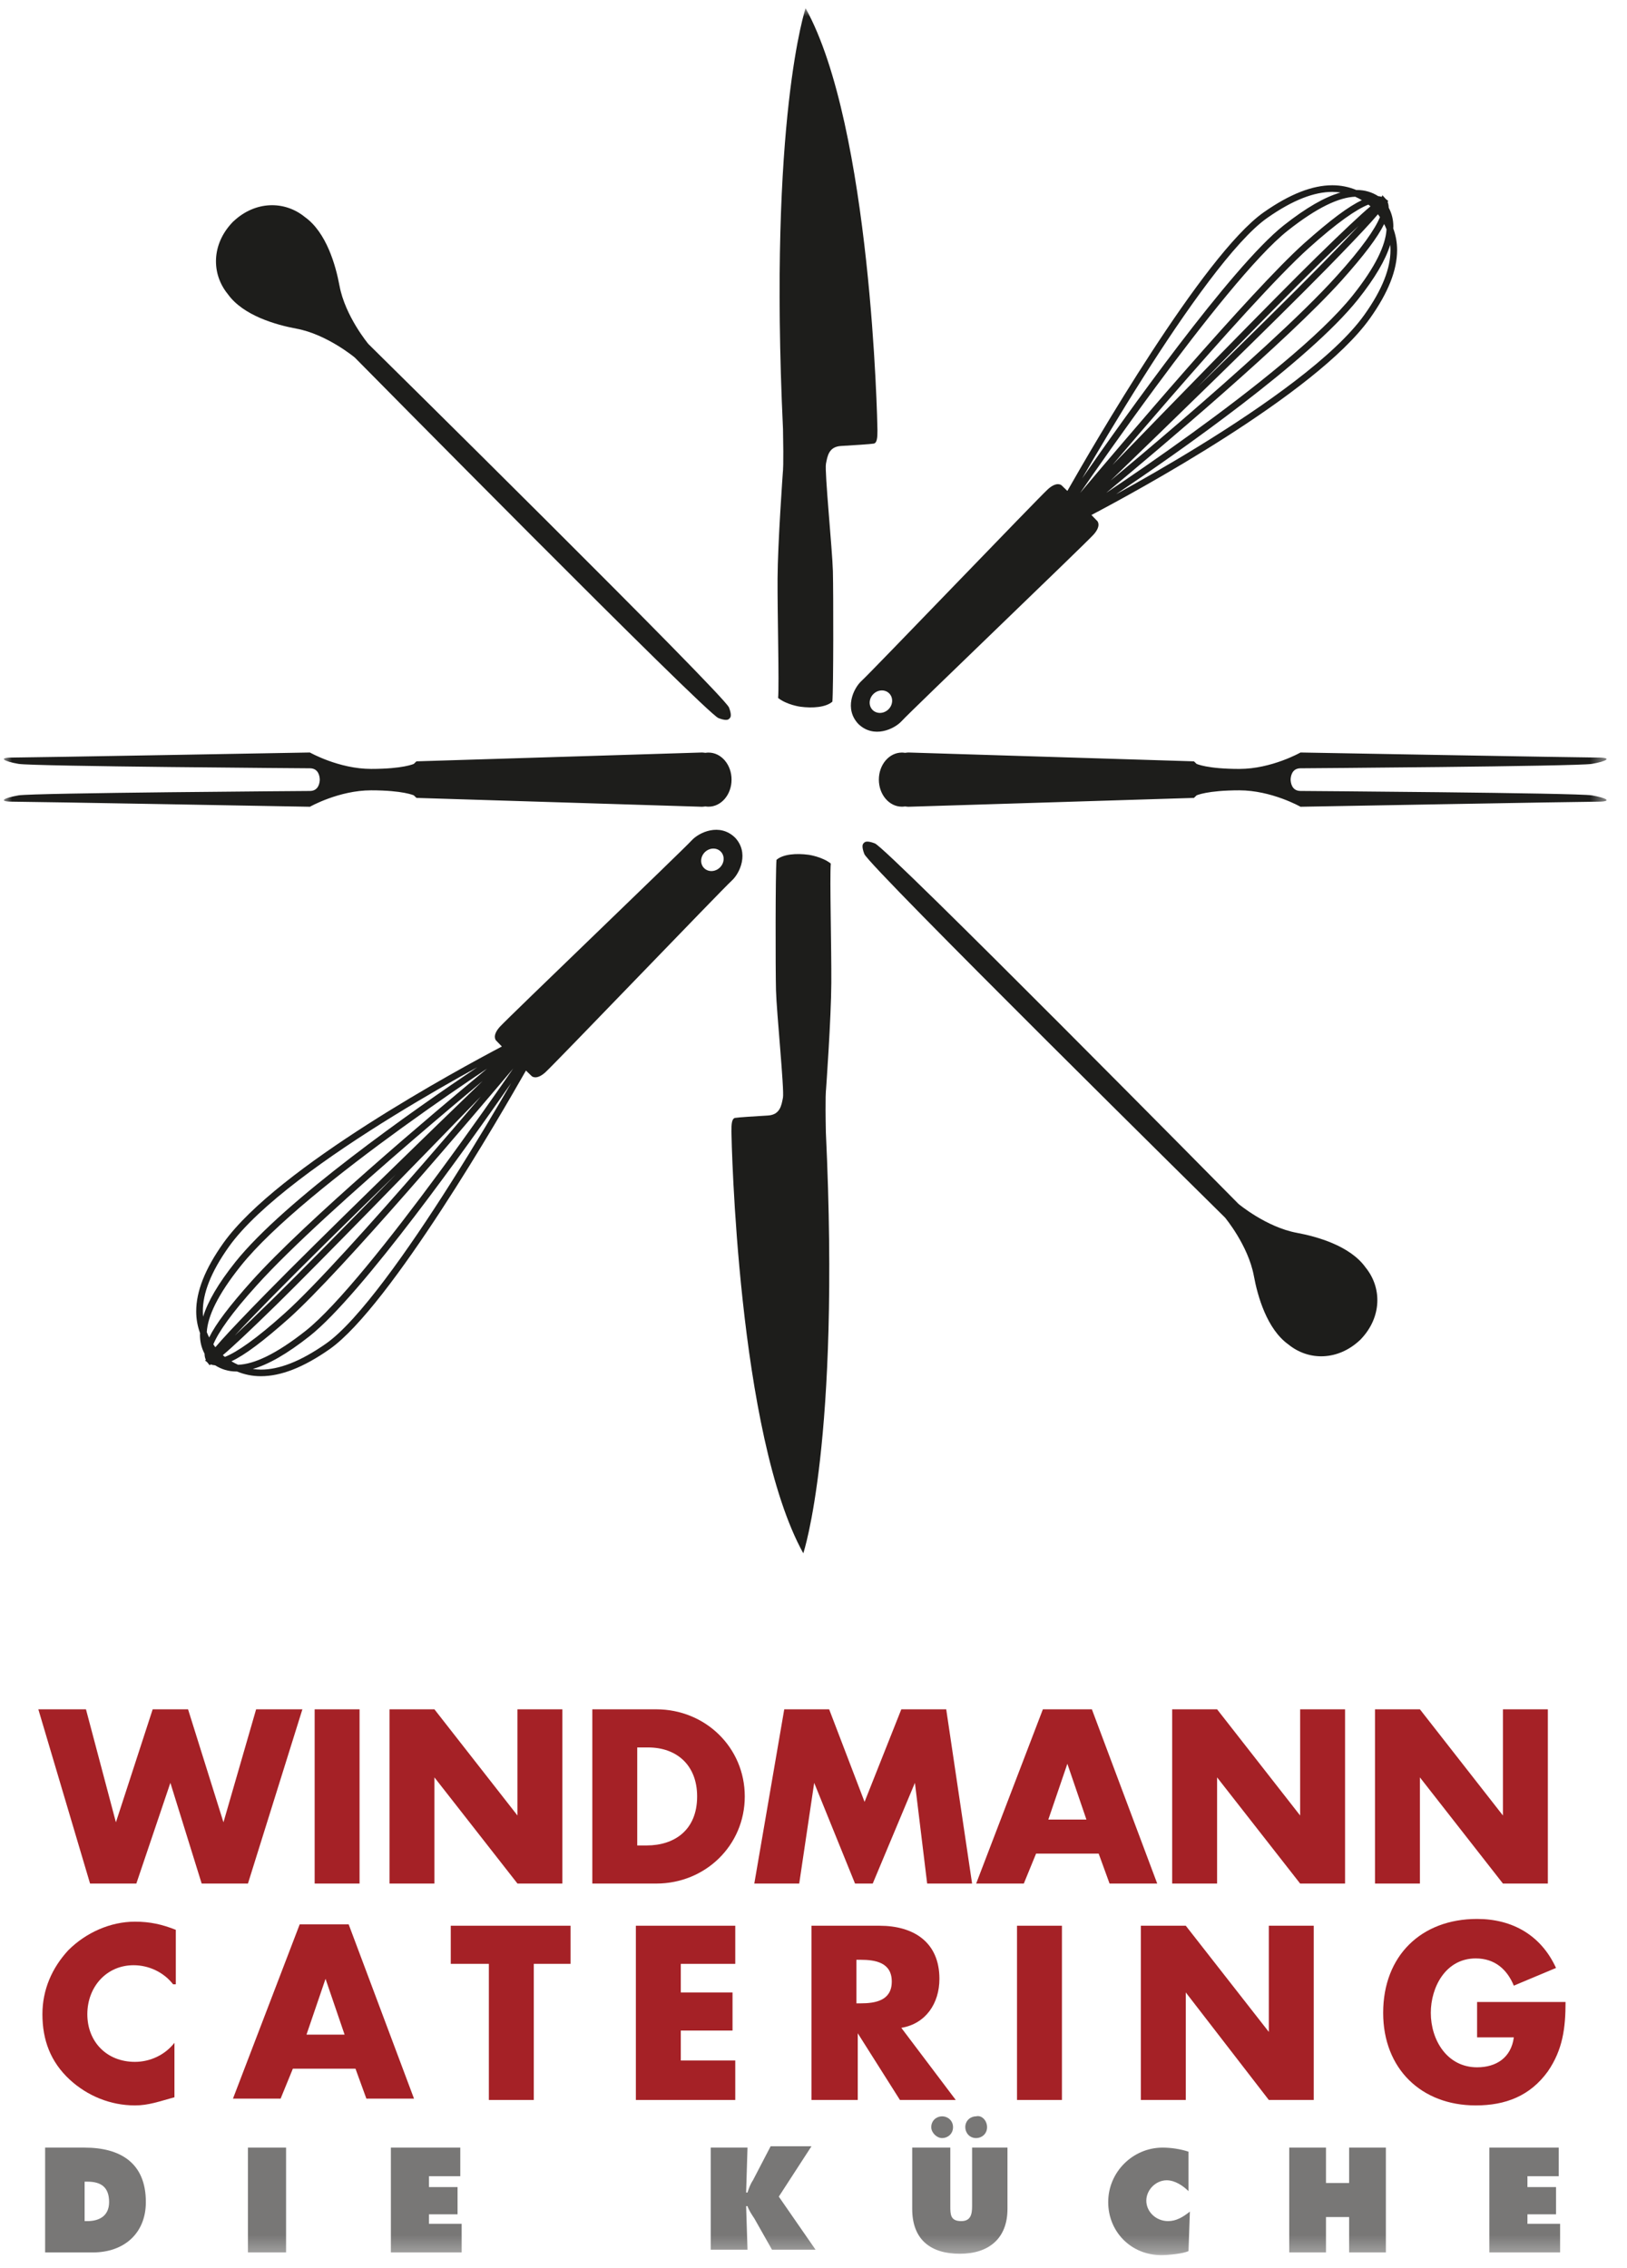 <?xml version="1.0" encoding="UTF-8"?>
<svg width="99px" height="138px" viewBox="0 0 99 138" version="1.1" xmlns="http://www.w3.org/2000/svg" xmlns:xlink="http://www.w3.org/1999/xlink">
    <title>Group 35</title>
    <defs>
        <polygon id="path-1" points="0 136.724 97.527 136.724 97.527 0 0 0"></polygon>
    </defs>
    <g id="Page-1" stroke="none" stroke-width="1" fill="none" fill-rule="evenodd">
        <g id="11″-iPad-Pro-Copy-12" transform="translate(-690, -1021)">
            <g id="Group-35" transform="translate(690.232, 1021.5)">
                <path d="M2.597,130.181 L4.917,130.181 C7.07,130.181 8.643,131.092 8.643,133.493 C8.643,135.399 7.318,136.559 5.413,136.559 L2.514,136.559 L2.514,130.181 L2.597,130.181 Z M4.917,134.653 L5.082,134.653 C5.828,134.653 6.407,134.322 6.407,133.493 C6.407,132.582 5.91,132.252 5.082,132.252 L4.917,132.252 L4.917,134.653 Z" id="Fill-1" fill="#787776"></path>
                <mask id="mask-2" fill="white">
                    <use xlink:href="#path-1"></use>
                </mask>
                <g id="Clip-4"></g>
                <polygon id="Fill-3" fill="#787776" mask="url(#mask-2)" points="14.855 136.558 17.175 136.558 17.175 130.181 14.855 130.181"></polygon>
                <polygon id="Fill-5" fill="#787776" mask="url(#mask-2)" points="23.552 130.181 27.776 130.181 27.776 131.92 25.871 131.92 25.871 132.582 27.61 132.582 27.61 134.239 25.871 134.239 25.871 134.819 27.859 134.819 27.859 136.559 23.552 136.559"></polygon>
                <path d="M43.016,130.181 L45.252,130.181 L45.169,132.914 L45.252,132.914 C45.335,132.665 45.417,132.417 45.583,132.169 L46.66,130.098 L49.145,130.098 L47.157,133.163 L49.393,136.393 L46.743,136.393 L45.666,134.488 C45.5,134.239 45.335,133.991 45.252,133.742 L45.169,133.742 L45.252,136.393 L43.016,136.393 L43.016,130.181" id="Fill-6" fill="#787776" mask="url(#mask-2)"></path>
                <path d="M61.071,130.181 L61.071,133.908 C61.071,135.73 59.912,136.641 58.172,136.641 C56.433,136.641 55.274,135.812 55.274,133.908 L55.274,130.181 L57.593,130.181 L57.593,133.742 C57.593,134.239 57.593,134.653 58.255,134.653 C58.834,134.653 58.918,134.239 58.918,133.742 L58.918,130.181 L61.071,130.181 Z M57.758,128.938 C57.758,129.352 57.427,129.601 57.095,129.601 C56.764,129.601 56.433,129.27 56.433,128.938 C56.433,128.524 56.764,128.276 57.095,128.276 C57.427,128.276 57.758,128.524 57.758,128.938 L57.758,128.938 Z M59.829,128.938 C59.829,129.352 59.498,129.601 59.166,129.601 C58.752,129.601 58.504,129.27 58.504,128.938 C58.504,128.524 58.835,128.276 59.166,128.276 C59.498,128.193 59.829,128.524 59.829,128.938 L59.829,128.938 Z" id="Fill-7" fill="#787776" mask="url(#mask-2)"></path>
                <path d="M72.087,132.831 C71.756,132.5 71.258,132.168 70.761,132.168 C70.099,132.168 69.519,132.749 69.519,133.411 C69.519,134.073 70.099,134.653 70.844,134.653 C71.342,134.653 71.756,134.405 72.17,134.073 L72.087,136.475 C71.756,136.641 70.844,136.724 70.43,136.724 C68.608,136.724 67.2,135.316 67.2,133.494 C67.2,131.672 68.691,130.181 70.513,130.181 C71.01,130.181 71.59,130.263 72.087,130.429 L72.087,132.831" id="Fill-8" fill="#787776" mask="url(#mask-2)"></path>
                <polygon id="Fill-9" fill="#787776" mask="url(#mask-2)" points="78.216 130.181 80.452 130.181 80.452 132.334 81.86 132.334 81.86 130.181 84.096 130.181 84.096 136.559 81.86 136.559 81.86 134.405 80.452 134.405 80.452 136.559 78.216 136.559"></polygon>
                <polygon id="Fill-10" fill="#787776" mask="url(#mask-2)" points="90.391 130.181 94.615 130.181 94.615 131.92 92.71 131.92 92.71 132.582 94.449 132.582 94.449 134.239 92.71 134.239 92.71 134.819 94.698 134.819 94.698 136.559 90.391 136.559"></polygon>
                <polygon id="Fill-11" fill="#A52126" mask="url(#mask-2)" points="6.821 110.386 6.821 110.386 9.058 103.511 11.211 103.511 13.365 110.386 15.352 103.511 18.168 103.511 14.855 114.113 12.039 114.113 10.135 107.984 8.064 114.113 5.248 114.113 2.101 103.511 4.999 103.511"></polygon>
                <polygon id="Fill-12" fill="#A52126" mask="url(#mask-2)" points="18.914 114.113 21.647 114.113 21.647 103.511 18.914 103.511"></polygon>
                <polygon id="Fill-13" fill="#A52126" mask="url(#mask-2)" points="23.469 103.511 26.202 103.511 31.255 109.972 31.255 103.511 33.987 103.511 33.987 114.113 31.255 114.113 26.202 107.653 26.202 114.113 23.469 114.113"></polygon>
                <path d="M35.81,103.511 L39.703,103.511 C42.684,103.511 45.086,105.831 45.086,108.812 C45.086,111.794 42.684,114.113 39.703,114.113 L35.81,114.113 L35.81,103.511 Z M38.543,111.794 L39.123,111.794 C40.779,111.794 42.187,110.883 42.187,108.812 C42.187,106.907 40.945,105.831 39.205,105.831 L38.543,105.831 L38.543,111.794 Z" id="Fill-14" fill="#A52126" mask="url(#mask-2)"></path>
                <polygon id="Fill-15" fill="#A52126" mask="url(#mask-2)" points="47.488 103.511 50.221 103.511 52.375 109.143 54.611 103.511 57.344 103.511 58.918 114.113 56.184 114.113 55.439 107.984 52.872 114.113 51.795 114.113 49.31 107.984 48.399 114.113 45.666 114.113"></polygon>
                <path d="M62.811,112.291 L62.065,114.113 L59.166,114.113 L63.225,103.511 L66.207,103.511 L70.182,114.113 L67.283,114.113 L66.62,112.291 L62.811,112.291 Z M64.715,106.824 L64.715,106.824 L63.556,110.22 L65.875,110.22 L64.715,106.824 Z" id="Fill-16" fill="#A52126" mask="url(#mask-2)"></path>
                <polygon id="Fill-17" fill="#A52126" mask="url(#mask-2)" points="71.093 103.511 73.826 103.511 78.879 109.972 78.879 103.511 81.612 103.511 81.612 114.113 78.879 114.113 73.826 107.653 73.826 114.113 71.093 114.113"></polygon>
                <polygon id="Fill-18" fill="#A52126" mask="url(#mask-2)" points="83.434 103.511 86.167 103.511 91.219 109.972 91.219 103.511 93.952 103.511 93.952 114.113 91.219 114.113 86.167 107.653 86.167 114.113 83.434 114.113"></polygon>
                <path d="M10.3,120.242 C9.72,119.496 8.809,119.082 7.898,119.082 C6.242,119.082 5.082,120.407 5.082,122.064 C5.082,123.72 6.242,124.963 7.981,124.963 C8.892,124.963 9.803,124.549 10.383,123.803 L10.383,127.117 C9.472,127.365 8.809,127.613 7.981,127.613 C6.49,127.613 5.082,127.033 4.006,126.04 C2.846,124.963 2.349,123.638 2.349,122.064 C2.349,120.573 2.929,119.248 3.923,118.171 C4.999,117.094 6.49,116.432 7.981,116.432 C8.892,116.432 9.637,116.598 10.466,116.929 L10.466,120.242" id="Fill-19" fill="#A52126" mask="url(#mask-2)"></path>
                <path d="M17.588,125.377 L16.843,127.199 L13.944,127.199 L18.003,116.598 L20.985,116.598 L24.96,127.199 L22.061,127.199 L21.398,125.377 L17.588,125.377 Z M19.576,119.91 L19.576,119.91 L18.417,123.306 L20.736,123.306 L19.576,119.91 Z" id="Fill-20" fill="#A52126" mask="url(#mask-2)"></path>
                <polygon id="Fill-21" fill="#A52126" mask="url(#mask-2)" points="32.248 127.282 29.515 127.282 29.515 118.999 27.196 118.999 27.196 116.68 34.485 116.68 34.485 118.999 32.248 118.999"></polygon>
                <polygon id="Fill-22" fill="#A52126" mask="url(#mask-2)" points="41.193 119 41.193 120.739 44.341 120.739 44.341 123.058 41.193 123.058 41.193 124.88 44.507 124.88 44.507 127.282 38.46 127.282 38.46 116.68 44.507 116.68 44.507 119"></polygon>
                <path d="M57.924,127.282 L54.528,127.282 L51.961,123.223 L51.961,127.282 L49.145,127.282 L49.145,116.68 L53.286,116.68 C55.356,116.68 56.93,117.674 56.93,119.91 C56.93,121.402 56.102,122.644 54.611,122.892 L57.924,127.282 Z M51.878,121.402 L52.126,121.402 C53.038,121.402 54.031,121.236 54.031,120.076 C54.031,118.916 53.037,118.751 52.126,118.751 L51.878,118.751 L51.878,121.402 Z" id="Fill-23" fill="#A52126" mask="url(#mask-2)"></path>
                <polygon id="Fill-24" fill="#A52126" mask="url(#mask-2)" points="61.651 127.282 64.384 127.282 64.384 116.68 61.651 116.68"></polygon>
                <polygon id="Fill-25" fill="#A52126" mask="url(#mask-2)" points="69.188 116.68 71.921 116.68 76.974 123.141 76.974 116.68 79.707 116.68 79.707 127.282 76.974 127.282 71.921 120.739 71.921 127.282 69.188 127.282"></polygon>
                <path d="M95.029,121.319 C95.029,122.892 94.863,124.218 93.952,125.542 C92.876,127.033 91.385,127.613 89.563,127.613 C86.25,127.613 83.931,125.377 83.931,121.981 C83.931,118.503 86.25,116.266 89.646,116.266 C91.799,116.266 93.539,117.26 94.449,119.248 L91.881,120.325 C91.468,119.33 90.722,118.668 89.563,118.668 C87.74,118.668 86.83,120.407 86.83,121.981 C86.83,123.637 87.824,125.294 89.646,125.294 C90.806,125.294 91.717,124.715 91.882,123.472 L89.646,123.472 L89.646,121.319 L95.029,121.319" id="Fill-26" fill="#A52126" mask="url(#mask-2)"></path>
                <path d="M47.115,41.971 C47.184,41.075 47.07,36.854 47.081,34.702 C47.092,32.55 47.405,28.21 47.405,28.21 C47.405,28.21 47.459,27.893 47.412,25.605 C46.523,6.689 48.787,1.55130446e-14 48.787,1.55130446e-14 C52.783,7.211 53.156,25.191 53.159,25.668 C53.162,26.145 53.131,26.458 52.933,26.493 C52.736,26.528 51.695,26.594 50.946,26.637 C50.196,26.68 50.116,27.255 50.026,27.721 C49.935,28.187 50.413,32.934 50.448,34.252 C50.481,35.57 50.484,41.438 50.417,42.195 C50.023,42.539 49.222,42.605 48.461,42.502 C48.461,42.502 47.646,42.392 47.115,41.971" id="Fill-27" fill="#1D1D1B" mask="url(#mask-2)"></path>
                <path d="M50.319,52.046 C50.251,52.94 50.364,57.162 50.352,59.314 C50.342,61.467 50.03,65.807 50.03,65.807 C50.03,65.807 49.974,66.124 50.021,68.411 C50.91,87.327 48.647,94.016 48.647,94.016 C44.65,86.806 44.277,68.825 44.274,68.348 C44.271,67.871 44.302,67.557 44.501,67.523 C44.699,67.488 45.74,67.422 46.489,67.379 C47.237,67.336 47.319,66.761 47.409,66.295 C47.499,65.83 47.02,61.082 46.986,59.764 C46.952,58.446 46.95,52.578 47.016,51.821 C47.409,51.476 48.212,51.411 48.973,51.514 C48.973,51.514 49.787,51.624 50.319,52.046" id="Fill-28" fill="#1D1D1B" mask="url(#mask-2)"></path>
                <path d="M18.321,12.708 C17.066,11.685 15.287,11.732 13.977,12.966 L13.974,12.964 C13.96,12.979 13.946,12.993 13.932,13.009 C13.917,13.024 13.902,13.037 13.887,13.051 L13.889,13.053 C12.655,14.363 12.607,16.142 13.631,17.398 C14.567,18.706 16.568,19.27 17.808,19.499 C19.668,19.845 21.357,21.257 21.357,21.257 C21.357,21.257 42.717,42.903 43.484,43.195 C43.897,43.354 44.083,43.321 44.152,43.22 C44.252,43.15 44.285,42.966 44.127,42.552 C43.834,41.786 22.182,20.431 22.182,20.431 C22.182,20.431 20.77,18.743 20.425,16.883 C20.195,15.645 19.63,13.643 18.321,12.708" id="Fill-29" fill="#1D1D1B" mask="url(#mask-2)"></path>
                <path d="M78.164,81.309 C79.42,82.332 81.198,82.284 82.51,81.051 L82.512,81.053 C82.526,81.037 82.542,81.022 82.556,81.008 C82.57,80.993 82.584,80.979 82.6,80.964 L82.598,80.963 C83.832,79.653 83.88,77.874 82.856,76.618 C81.92,75.311 79.919,74.746 78.68,74.517 C76.818,74.172 75.13,72.759 75.13,72.759 C75.13,72.759 53.769,51.113 53.003,50.821 C52.59,50.662 52.404,50.695 52.335,50.795 C52.234,50.866 52.202,51.05 52.36,51.464 C52.653,52.229 74.305,73.586 74.305,73.586 C74.305,73.586 75.717,75.273 76.062,77.133 C76.29,78.371 76.856,80.373 78.164,81.309" id="Fill-30" fill="#1D1D1B" mask="url(#mask-2)"></path>
                <path d="M84.543,13.393 C84.544,13.361 84.551,13.326 84.551,13.294 C84.552,12.866 84.452,12.48 84.269,12.138 C84.267,12.012 84.245,11.892 84.2,11.786 L84.242,11.733 L84.205,11.703 L84.214,11.691 L84.183,11.684 L84.092,11.607 L84.089,11.606 L83.938,11.437 L83.932,11.445 L83.902,11.375 L83.838,11.477 C83.79,11.462 83.743,11.45 83.692,11.442 L83.69,11.44 L83.69,11.442 C83.671,11.44 83.653,11.439 83.634,11.438 C83.256,11.195 82.818,11.06 82.324,11.061 C82.317,11.061 82.308,11.063 82.302,11.063 C81.848,10.875 81.36,10.773 80.838,10.773 C79.633,10.774 78.264,11.295 76.653,12.426 C72.961,15.032 66.175,26.805 64.715,29.373 L64.365,29.034 C64.365,29.034 64.092,28.762 63.531,29.269 C62.968,29.775 52.739,40.438 52.208,40.916 C51.682,41.388 51.122,42.639 52.004,43.56 L52.004,43.561 C52.006,43.561 52.006,43.561 52.007,43.562 C52.927,44.445 54.179,43.884 54.651,43.359 C55.129,42.827 65.795,32.6 66.302,32.038 C66.808,31.478 66.536,31.205 66.536,31.205 L66.18,30.837 C68.749,29.484 79.813,23.506 83.116,18.889 C84.256,17.29 84.778,15.924 84.779,14.721 C84.78,14.25 84.696,13.809 84.543,13.393 M53.833,42.658 C53.554,42.937 53.121,42.956 52.864,42.701 C52.61,42.445 52.63,42.013 52.909,41.734 C53.187,41.456 53.619,41.437 53.874,41.691 C54.128,41.947 54.112,42.379 53.833,42.658 M83.613,12.537 C83.656,12.595 83.696,12.653 83.736,12.711 C83.441,13.436 82.627,14.614 81.098,16.301 C78.983,18.652 75.006,22.21 71.563,25.174 C69.959,26.555 68.476,27.803 67.343,28.746 C70.667,25.536 77.273,19.131 80.519,15.822 C81.794,14.52 82.669,13.6 83.228,12.979 C83.379,12.81 83.506,12.665 83.613,12.537 M72.642,23.044 C75.564,20.049 78.595,16.963 80.14,15.45 C81.107,14.504 81.862,13.779 82.439,13.242 C81.901,13.821 81.174,14.58 80.231,15.539 C78.386,17.421 75.445,20.311 72.642,23.044 M83.159,12.055 C82.566,12.552 81.531,13.524 79.858,15.162 C77.354,17.614 70.99,24.154 67.456,27.797 C68.424,26.659 69.622,25.26 70.905,23.785 C73.995,20.227 77.558,16.247 79.398,14.602 C81.12,13.049 82.308,12.232 83.032,11.95 C83.075,11.983 83.117,12.019 83.159,12.055 M69.335,22.458 C71.858,18.476 74.916,14.127 76.884,12.756 C78.457,11.652 79.754,11.176 80.838,11.177 C81.009,11.177 81.174,11.193 81.335,11.215 C80.384,11.487 79.259,12.128 77.885,13.21 C74.694,15.732 68.106,25.021 65.618,28.604 C66.441,27.181 67.792,24.889 69.335,22.458 M70.099,23.034 C72.905,19.233 76.215,15.035 78.135,13.526 C79.927,12.11 81.261,11.504 82.23,11.471 C82.368,11.532 82.503,11.602 82.635,11.682 C81.817,12.063 80.709,12.895 79.128,14.301 C75.927,17.168 67.793,26.761 65.494,29.493 C66.331,28.277 68.087,25.759 70.099,23.034 M81.398,16.571 C82.771,15.035 83.596,13.944 83.99,13.132 C84.044,13.238 84.093,13.346 84.136,13.456 C84.078,14.419 83.472,15.729 82.082,17.472 C80.128,19.926 75.935,23.229 72.242,25.901 C70.225,27.362 68.361,28.634 67.08,29.49 C70.433,26.706 78.097,20.237 81.398,16.571 M82.788,18.655 C80.997,21.176 76.656,24.223 72.777,26.611 C70.837,27.807 69.014,28.84 67.675,29.576 C71.489,27.013 79.394,21.482 82.397,17.722 C83.442,16.408 84.071,15.323 84.359,14.397 C84.369,14.502 84.376,14.61 84.376,14.721 C84.376,15.804 83.901,17.096 82.788,18.655" id="Fill-31" fill="#1D1D1B" mask="url(#mask-2)"></path>
                <path d="M44.483,50.456 C44.483,50.456 44.481,50.456 44.481,50.455 L44.48,50.455 C43.558,49.572 42.307,50.132 41.835,50.658 C41.358,51.189 30.693,61.416 30.185,61.978 C29.679,62.538 29.951,62.811 29.951,62.811 L30.306,63.179 C27.738,64.531 16.673,70.51 13.368,75.126 C12.229,76.725 11.707,78.09 11.707,79.295 C11.706,79.764 11.79,80.207 11.942,80.622 C11.941,80.655 11.935,80.69 11.935,80.721 C11.934,81.148 12.034,81.532 12.215,81.872 C12.216,82.004 12.24,82.13 12.291,82.241 L12.267,82.276 L12.242,82.303 L12.288,82.315 L12.39,82.405 L12.519,82.571 L12.535,82.557 L12.54,82.57 L12.589,82.52 C12.673,82.554 12.764,82.571 12.86,82.579 C13.235,82.817 13.666,82.955 14.155,82.955 L14.162,82.955 C14.169,82.955 14.178,82.953 14.185,82.953 C14.638,83.139 15.122,83.241 15.641,83.241 L15.646,83.241 C16.852,83.24 18.22,82.72 19.833,81.59 C23.525,78.983 30.312,67.21 31.771,64.643 L32.122,64.982 C32.122,64.982 32.394,65.254 32.955,64.747 C33.517,64.24 43.747,53.578 44.279,53.101 C44.805,52.629 45.365,51.377 44.483,50.456 M12.126,79.62 C12.117,79.512 12.111,79.405 12.11,79.295 C12.109,78.211 12.585,76.92 13.697,75.36 C15.489,72.84 19.83,69.793 23.709,67.404 C25.645,66.211 27.464,65.18 28.803,64.444 C24.986,67.009 17.089,72.535 14.089,76.294 C13.043,77.607 12.415,78.693 12.126,79.62 M12.496,80.883 C12.441,80.778 12.393,80.669 12.35,80.56 C12.407,79.596 13.013,78.288 14.404,76.546 C16.357,74.09 20.55,70.786 24.242,68.115 C26.26,66.653 28.125,65.381 29.406,64.526 C26.053,67.309 18.389,73.779 15.089,77.444 C13.714,78.981 12.89,80.072 12.496,80.883 M12.872,81.478 C12.829,81.421 12.79,81.363 12.749,81.304 C13.044,80.578 13.859,79.401 15.388,77.714 C17.503,75.364 21.481,71.805 24.923,68.842 C26.523,67.465 28.003,66.219 29.134,65.277 C25.807,68.49 19.209,74.887 15.967,78.194 C14.691,79.495 13.817,80.417 13.258,81.036 C13.107,81.206 12.98,81.351 12.872,81.478 M23.859,70.956 C20.933,73.955 17.894,77.05 16.346,78.566 C15.383,79.509 14.629,80.232 14.054,80.767 C14.59,80.189 15.316,79.431 16.256,78.476 C18.104,76.592 21.052,73.693 23.859,70.956 M13.326,81.961 C13.918,81.464 14.954,80.492 16.627,78.855 C19.132,76.403 25.489,69.868 29.024,66.225 C28.058,67.361 26.861,68.758 25.582,70.231 C22.491,73.788 18.929,77.768 17.088,79.415 C15.366,80.967 14.175,81.784 13.453,82.066 C13.41,82.033 13.368,81.995 13.326,81.961 M27.151,71.557 C24.628,75.539 21.57,79.888 19.602,81.26 C18.027,82.363 16.73,82.84 15.646,82.839 C15.477,82.838 15.312,82.822 15.151,82.8 C16.103,82.529 17.227,81.888 18.602,80.806 C21.793,78.283 28.38,68.994 30.867,65.412 C30.046,66.835 28.694,69.128 27.151,71.557 M26.388,70.982 C23.583,74.783 20.271,78.981 18.353,80.49 C16.558,81.905 15.225,82.512 14.256,82.545 C14.118,82.484 13.983,82.413 13.851,82.333 C14.668,81.952 15.777,81.119 17.358,79.715 C20.56,76.848 28.696,67.25 30.994,64.521 C30.157,65.735 28.402,68.255 26.388,70.982 M43.577,52.282 C43.3,52.56 42.867,52.579 42.612,52.325 C42.356,52.07 42.376,51.637 42.653,51.358 C42.933,51.079 43.365,51.06 43.621,51.315 C43.876,51.571 43.857,52.003 43.577,52.282" id="Fill-32" fill="#1D1D1B" mask="url(#mask-2)"></path>
                <path d="M42.881,45.294 C42.818,45.294 42.755,45.299 42.694,45.309 C42.565,45.292 42.482,45.289 42.482,45.289 L25.109,45.827 L24.949,45.981 C24.949,45.981 24.309,46.288 22.348,46.288 C20.387,46.288 18.625,45.289 18.625,45.289 C18.625,45.289 1.574,45.596 0.574,45.596 C-0.428,45.596 0.013,45.827 0.893,45.981 C1.773,46.135 18.625,46.25 18.625,46.25 C19.175,46.25 19.223,46.787 19.226,46.94 C19.223,47.092 19.175,47.63 18.625,47.63 C18.625,47.63 1.773,47.745 0.893,47.898 C0.013,48.052 -0.428,48.282 0.574,48.282 C1.574,48.282 18.625,48.591 18.625,48.591 C18.625,48.591 20.387,47.591 22.348,47.591 C24.309,47.591 24.949,47.898 24.949,47.898 L25.109,48.052 L42.482,48.591 C42.482,48.591 42.565,48.588 42.694,48.571 C42.755,48.58 42.818,48.586 42.881,48.586 C43.656,48.586 44.282,47.849 44.282,46.94 C44.282,46.03 43.656,45.294 42.881,45.294" id="Fill-33" fill="#1D1D1B" mask="url(#mask-2)"></path>
                <path d="M54.646,48.586 C54.71,48.586 54.772,48.581 54.833,48.571 C54.962,48.588 55.045,48.591 55.045,48.591 L72.418,48.052 L72.577,47.898 C72.577,47.898 73.218,47.591 75.179,47.591 C77.14,47.591 78.902,48.591 78.902,48.591 C78.902,48.591 95.953,48.282 96.953,48.282 C97.955,48.282 97.513,48.052 96.634,47.898 C95.753,47.745 78.902,47.629 78.902,47.629 C78.353,47.629 78.304,47.093 78.3,46.939 C78.304,46.788 78.353,46.25 78.902,46.25 C78.902,46.25 95.753,46.135 96.634,45.981 C97.513,45.827 97.955,45.596 96.953,45.596 C95.953,45.596 78.902,45.289 78.902,45.289 C78.902,45.289 77.14,46.289 75.179,46.289 C73.218,46.289 72.577,45.981 72.577,45.981 L72.418,45.827 L55.045,45.289 C55.045,45.289 54.962,45.292 54.833,45.309 C54.772,45.299 54.71,45.293 54.646,45.293 C53.871,45.293 53.245,46.03 53.245,46.939 C53.245,47.849 53.871,48.586 54.646,48.586" id="Fill-34" fill="#1D1D1B" mask="url(#mask-2)"></path>
            </g>
        </g>
    </g>
</svg>